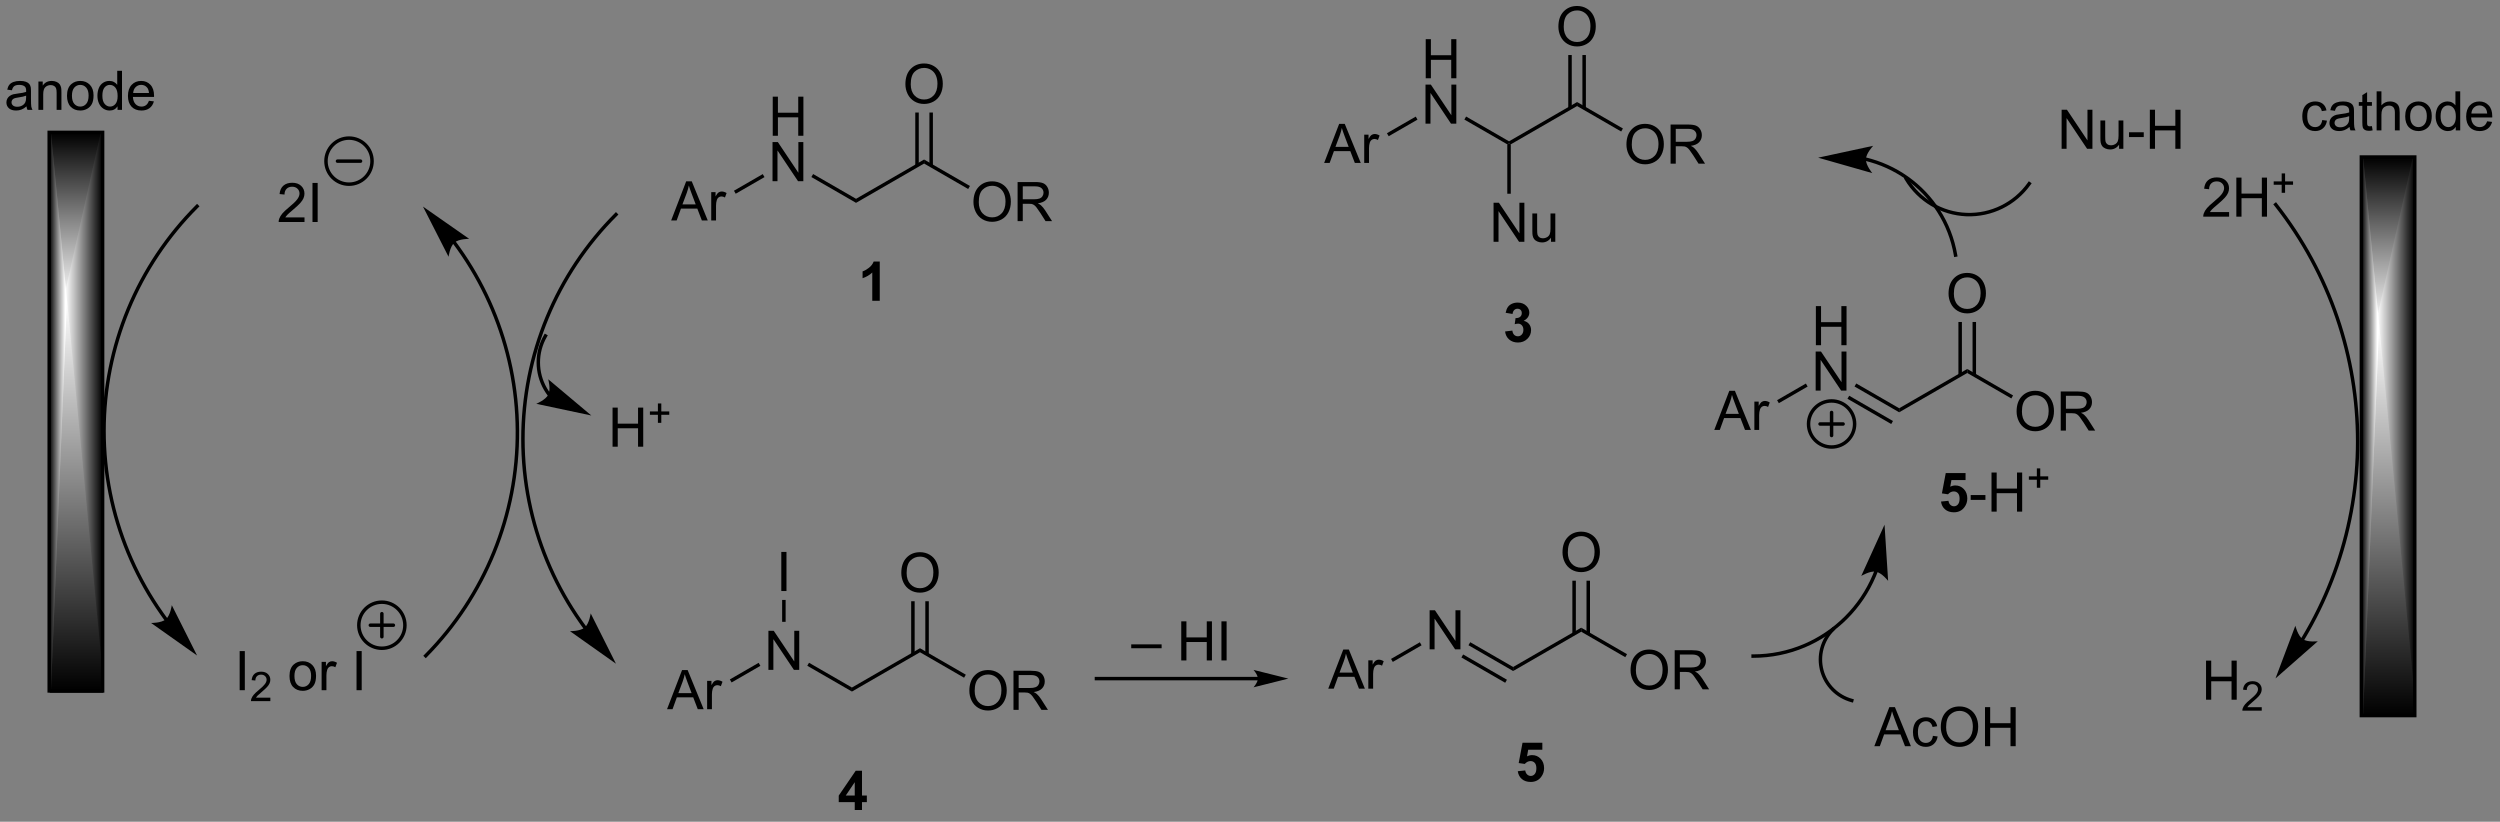 <?xml version="1.0" encoding="UTF-8"?>
<!DOCTYPE svg PUBLIC '-//W3C//DTD SVG 1.0//EN'
          'http://www.w3.org/TR/2001/REC-SVG-20010904/DTD/svg10.dtd'>
<svg stroke-dasharray="none" shape-rendering="auto" xmlns="http://www.w3.org/2000/svg" font-family="'Dialog'" text-rendering="auto" width="502" fill-opacity="1" color-interpolation="auto" color-rendering="auto" preserveAspectRatio="xMidYMid meet" font-size="12px" viewBox="0 0 502 165" fill="black" xmlns:xlink="http://www.w3.org/1999/xlink" stroke="black" image-rendering="auto" stroke-miterlimit="10" stroke-linecap="square" stroke-linejoin="miter" font-style="normal" stroke-width="1" height="165" stroke-dashoffset="0" font-weight="normal" stroke-opacity="1"
><rect x="0" y="0" width="502" height="165" fill="#808080" stroke="none"/><!--Generated by the Batik Graphics2D SVG Generator--><defs id="genericDefs"
  /><g
  ><defs id="defs1"
    ><linearGradient x1="111.757" x2="111.757" gradientUnits="userSpaceOnUse" y1="326.307" y2="301.766" id="gradient1" color-interpolation="sRGB" spreadMethod="pad"
      ><stop stop-color="white" offset="0%"
        /><stop stop-color="black" offset="100%"
      /></linearGradient
      ><linearGradient x1="111.757" x2="111.757" gradientUnits="userSpaceOnUse" y1="326.307" y2="301.766" id="gradient2" color-interpolation="sRGB" spreadMethod="pad"
      ><stop stop-color="white" offset="0%"
        /><stop stop-color="black" offset="100%"
      /></linearGradient
      ><linearGradient x1="111.757" x2="117.23" gradientUnits="userSpaceOnUse" y1="326.307" y2="326.307" id="gradient3" color-interpolation="sRGB" spreadMethod="pad"
      ><stop stop-color="white" offset="0%"
        /><stop stop-color="black" offset="100%"
      /></linearGradient
      ><linearGradient x1="111.757" x2="117.23" gradientUnits="userSpaceOnUse" y1="326.307" y2="326.307" id="gradient4" color-interpolation="sRGB" spreadMethod="pad"
      ><stop stop-color="white" offset="0%"
        /><stop stop-color="black" offset="100%"
      /></linearGradient
      ><linearGradient x1="111.757" x2="111.757" gradientUnits="userSpaceOnUse" y1="326.307" y2="383.57" id="gradient5" color-interpolation="sRGB" spreadMethod="pad"
      ><stop stop-color="white" offset="0%"
        /><stop stop-color="black" offset="100%"
      /></linearGradient
      ><linearGradient x1="111.757" x2="111.757" gradientUnits="userSpaceOnUse" y1="326.307" y2="383.57" id="gradient6" color-interpolation="sRGB" spreadMethod="pad"
      ><stop stop-color="white" offset="0%"
        /><stop stop-color="black" offset="100%"
      /></linearGradient
      ><linearGradient x1="111.757" x2="109.411" gradientUnits="userSpaceOnUse" y1="326.307" y2="326.307" id="gradient7" color-interpolation="sRGB" spreadMethod="pad"
      ><stop stop-color="white" offset="0%"
        /><stop stop-color="black" offset="100%"
      /></linearGradient
      ><linearGradient x1="111.757" x2="109.411" gradientUnits="userSpaceOnUse" y1="326.307" y2="326.307" id="gradient8" color-interpolation="sRGB" spreadMethod="pad"
      ><stop stop-color="white" offset="0%"
        /><stop stop-color="black" offset="100%"
      /></linearGradient
      ><linearGradient x1="450.4" x2="450.4" gradientUnits="userSpaceOnUse" y1="329.917" y2="305.375" id="gradient9" color-interpolation="sRGB" spreadMethod="pad"
      ><stop stop-color="white" offset="0%"
        /><stop stop-color="black" offset="100%"
      /></linearGradient
      ><linearGradient x1="450.4" x2="450.4" gradientUnits="userSpaceOnUse" y1="329.917" y2="305.375" id="gradient10" color-interpolation="sRGB" spreadMethod="pad"
      ><stop stop-color="white" offset="0%"
        /><stop stop-color="black" offset="100%"
      /></linearGradient
      ><linearGradient x1="450.4" x2="455.873" gradientUnits="userSpaceOnUse" y1="329.917" y2="329.917" id="gradient11" color-interpolation="sRGB" spreadMethod="pad"
      ><stop stop-color="white" offset="0%"
        /><stop stop-color="black" offset="100%"
      /></linearGradient
      ><linearGradient x1="450.4" x2="455.873" gradientUnits="userSpaceOnUse" y1="329.917" y2="329.917" id="gradient12" color-interpolation="sRGB" spreadMethod="pad"
      ><stop stop-color="white" offset="0%"
        /><stop stop-color="black" offset="100%"
      /></linearGradient
      ><linearGradient x1="450.4" x2="450.4" gradientUnits="userSpaceOnUse" y1="329.917" y2="387.179" id="gradient13" color-interpolation="sRGB" spreadMethod="pad"
      ><stop stop-color="white" offset="0%"
        /><stop stop-color="black" offset="100%"
      /></linearGradient
      ><linearGradient x1="450.4" x2="450.4" gradientUnits="userSpaceOnUse" y1="329.917" y2="387.179" id="gradient14" color-interpolation="sRGB" spreadMethod="pad"
      ><stop stop-color="white" offset="0%"
        /><stop stop-color="black" offset="100%"
      /></linearGradient
      ><linearGradient x1="450.4" x2="448.054" gradientUnits="userSpaceOnUse" y1="329.917" y2="329.917" id="gradient15" color-interpolation="sRGB" spreadMethod="pad"
      ><stop stop-color="white" offset="0%"
        /><stop stop-color="black" offset="100%"
      /></linearGradient
      ><linearGradient x1="450.4" x2="448.054" gradientUnits="userSpaceOnUse" y1="329.917" y2="329.917" id="gradient16" color-interpolation="sRGB" spreadMethod="pad"
      ><stop stop-color="white" offset="0%"
        /><stop stop-color="black" offset="100%"
      /></linearGradient
      ><clipPath clipPathUnits="userSpaceOnUse" id="clipPath1"
      ><path d="M0.93 1.598 L377.428 1.598 L377.428 124.728 L0.93 124.728 L0.93 1.598 Z"
      /></clipPath
      ><clipPath clipPathUnits="userSpaceOnUse" id="clipPath2"
      ><path d="M102.169 282.28 L102.169 401.986 L468.198 401.986 L468.198 282.28 Z"
      /></clipPath
      ><clipPath clipPathUnits="userSpaceOnUse" id="clipPath3"
      ><path d="M109.411 301.766 L109.411 383.57 L117.23 383.57 L117.23 301.766 Z"
      /></clipPath
      ><clipPath clipPathUnits="userSpaceOnUse" id="clipPath4"
      ><path d="M448.054 305.375 L448.054 387.179 L455.873 387.179 L455.873 305.375 Z"
      /></clipPath
    ></defs
    ><g transform="scale(1.333,1.333) translate(-0.93,-1.598) matrix(1.029,0,0,1.029,-104.161,-288.755)"
    ><path d="M109.411 301.766 L117.23 301.766 L117.23 383.57 L109.411 383.57 Z" stroke="none" clip-path="url(#clipPath3)"
    /></g
    ><g fill="url(#gradient1)" transform="matrix(1.371,0,0,1.371,-140.121,-387.137)" stroke="url(#gradient1)"
    ><path d="M111.757 326.308 L109.411 301.766 L117.23 301.766 Z" stroke="none" clip-path="url(#clipPath3)"
    /></g
    ><g fill="url(#gradient2)" stroke-width="0.51" transform="matrix(1.371,0,0,1.371,-140.121,-387.137)" stroke="url(#gradient2)"
    ><path fill="none" d="M111.757 326.308 L109.411 301.766 L117.23 301.766 Z" clip-path="url(#clipPath3)"
    /></g
    ><g fill="url(#gradient3)" transform="matrix(1.371,0,0,1.371,-140.121,-387.137)" stroke="url(#gradient3)"
    ><path d="M111.757 326.308 L117.23 301.766 L117.23 383.57 Z" stroke="none" clip-path="url(#clipPath3)"
    /></g
    ><g fill="url(#gradient4)" stroke-width="0.51" transform="matrix(1.371,0,0,1.371,-140.121,-387.137)" stroke="url(#gradient4)"
    ><path fill="none" d="M111.757 326.308 L117.23 301.766 L117.23 383.57 Z" clip-path="url(#clipPath3)"
    /></g
    ><g fill="url(#gradient5)" transform="matrix(1.371,0,0,1.371,-140.121,-387.137)" stroke="url(#gradient5)"
    ><path d="M111.757 326.308 L117.23 383.57 L109.411 383.57 Z" stroke="none" clip-path="url(#clipPath3)"
    /></g
    ><g fill="url(#gradient6)" stroke-width="0.51" transform="matrix(1.371,0,0,1.371,-140.121,-387.137)" stroke="url(#gradient6)"
    ><path fill="none" d="M111.757 326.308 L117.23 383.57 L109.411 383.57 Z" clip-path="url(#clipPath3)"
    /></g
    ><g fill="url(#gradient7)" transform="matrix(1.371,0,0,1.371,-140.121,-387.137)" stroke="url(#gradient7)"
    ><path d="M111.757 326.308 L109.411 383.57 L109.411 301.766 Z" stroke="none" clip-path="url(#clipPath3)"
    /></g
    ><g fill="url(#gradient8)" stroke-width="0.51" transform="matrix(1.371,0,0,1.371,-140.121,-387.137)" stroke="url(#gradient8)"
    ><path fill="none" d="M111.757 326.308 L109.411 383.57 L109.411 301.766 Z" clip-path="url(#clipPath3)"
    /></g
    ><g stroke-width="0.51" transform="matrix(1.371,0,0,1.371,-140.121,-387.137)"
    ><path fill="none" d="M109.411 301.766 L117.23 301.766 L117.23 383.57 L109.411 383.57 Z" clip-path="url(#clipPath2)"
    /></g
    ><g transform="matrix(1.371,0,0,1.371,-140.121,-387.137)"
    ><path d="M126.71 372.924 C126.702 372.915 126.695 372.905 126.688 372.896 C126.661 372.858 126.632 372.819 126.605 372.781 C126.549 372.705 126.493 372.628 126.438 372.551 C126.327 372.398 126.217 372.244 126.109 372.089 C125.891 371.779 125.677 371.468 125.468 371.153 C123.791 368.639 122.368 365.97 121.216 363.19 C118.914 357.631 117.695 351.622 117.695 345.486 C117.695 339.351 118.914 333.342 121.216 327.782 C123.519 322.223 126.907 317.112 131.245 312.774 L131.425 312.593 L131.065 312.233 L130.884 312.413 C126.499 316.798 123.074 321.966 120.745 327.587 C118.417 333.209 117.185 339.284 117.185 345.486 C117.185 351.688 118.417 357.764 120.745 363.386 C121.909 366.197 123.347 368.893 125.043 371.436 C125.255 371.754 125.471 372.069 125.691 372.382 C125.801 372.539 125.912 372.695 126.024 372.85 C126.08 372.928 126.136 373.005 126.192 373.082 C126.221 373.121 126.249 373.159 126.277 373.198 C126.285 373.208 126.292 373.217 126.299 373.227 L126.45 373.432 L126.861 373.13 L126.71 372.924 ZM131.065 378.38 L127.365 371.01 C127.365 371.01 127.164 372.501 126.501 373.072 C125.837 373.642 124.332 373.618 124.332 373.618 Z" stroke="none" clip-path="url(#clipPath2)"
    /></g
    ><g transform="matrix(1.371,0,0,1.371,-140.121,-387.137)"
    ><path d="M146.803 314.215 L146.803 314.892 L143.016 314.892 Q143.008 314.637 143.1 314.402 Q143.243 314.017 143.56 313.642 Q143.881 313.267 144.482 312.775 Q145.415 312.009 145.743 311.561 Q146.071 311.113 146.071 310.715 Q146.071 310.298 145.772 310.012 Q145.475 309.723 144.993 309.723 Q144.485 309.723 144.18 310.027 Q143.876 310.332 143.873 310.871 L143.149 310.798 Q143.225 309.988 143.709 309.566 Q144.193 309.142 145.008 309.142 Q145.834 309.142 146.313 309.6 Q146.795 310.056 146.795 310.73 Q146.795 311.074 146.654 311.407 Q146.514 311.738 146.185 312.105 Q145.86 312.473 145.102 313.113 Q144.469 313.644 144.29 313.834 Q144.11 314.025 143.993 314.215 L146.803 314.215 ZM147.971 314.892 L147.971 309.165 L148.728 309.165 L148.728 314.892 L147.971 314.892 Z" stroke="none" clip-path="url(#clipPath2)"
    /></g
    ><g stroke-width="0.51" transform="matrix(1.371,0,0,1.371,-140.121,-387.137)" stroke-linejoin="round" stroke-linecap="round"
    ><path fill="none" d="M153.32 309.352 C151.456 309.352 149.945 307.841 149.945 305.977 C149.945 304.113 151.456 302.602 153.32 302.602 C155.184 302.602 156.695 304.113 156.695 305.977 C156.695 307.841 155.184 309.352 153.32 309.352 M151.633 305.977 L155.008 305.977" clip-path="url(#clipPath2)"
    /></g
    ><g transform="matrix(1.371,0,0,1.371,-140.121,-387.137)"
    ><path d="M137.304 383.463 L137.304 377.736 L138.061 377.736 L138.061 383.463 L137.304 383.463 Z" stroke="none" clip-path="url(#clipPath2)"
    /></g
    ><g transform="matrix(1.371,0,0,1.371,-140.121,-387.137)"
    ><path d="M141.8 384.555 L141.8 385.063 L138.96 385.063 Q138.955 384.871 139.023 384.695 Q139.13 384.406 139.369 384.125 Q139.609 383.844 140.06 383.475 Q140.759 382.901 141.005 382.565 Q141.251 382.229 141.251 381.93 Q141.251 381.617 141.027 381.402 Q140.804 381.186 140.443 381.186 Q140.062 381.186 139.833 381.414 Q139.605 381.643 139.603 382.047 L139.06 381.992 Q139.117 381.385 139.48 381.068 Q139.843 380.75 140.455 380.75 Q141.074 380.75 141.433 381.094 Q141.794 381.436 141.794 381.942 Q141.794 382.199 141.689 382.449 Q141.583 382.697 141.337 382.973 Q141.093 383.248 140.525 383.729 Q140.05 384.127 139.916 384.27 Q139.781 384.412 139.693 384.555 L141.8 384.555 Z" stroke="none" clip-path="url(#clipPath2)"
    /></g
    ><g transform="matrix(1.371,0,0,1.371,-140.121,-387.137)"
    ><path d="M144.604 381.387 Q144.604 380.236 145.245 379.681 Q145.781 379.22 146.549 379.22 Q147.406 379.22 147.948 379.78 Q148.492 380.34 148.492 381.33 Q148.492 382.129 148.25 382.59 Q148.01 383.048 147.552 383.304 Q147.094 383.556 146.549 383.556 Q145.679 383.556 145.14 382.999 Q144.604 382.439 144.604 381.387 ZM145.328 381.387 Q145.328 382.184 145.674 382.582 Q146.023 382.978 146.549 382.978 Q147.073 382.978 147.419 382.58 Q147.768 382.181 147.768 381.364 Q147.768 380.595 147.419 380.2 Q147.07 379.801 146.549 379.801 Q146.023 379.801 145.674 380.197 Q145.328 380.59 145.328 381.387 ZM149.308 383.463 L149.308 379.314 L149.941 379.314 L149.941 379.942 Q150.183 379.502 150.387 379.361 Q150.592 379.22 150.84 379.22 Q151.194 379.22 151.561 379.447 L151.319 380.098 Q151.061 379.947 150.803 379.947 Q150.574 379.947 150.389 380.085 Q150.207 380.223 150.129 380.47 Q150.012 380.845 150.012 381.291 L150.012 383.463 L149.308 383.463 ZM154.422 383.463 L154.422 377.736 L155.179 377.736 L155.179 383.463 L154.422 383.463 Z" stroke="none" clip-path="url(#clipPath2)"
    /></g
    ><g stroke-width="0.51" transform="matrix(1.371,0,0,1.371,-140.121,-387.137)" stroke-linejoin="round" stroke-linecap="round"
    ><path fill="none" d="M158.132 377.321 C156.268 377.321 154.757 375.81 154.757 373.946 C154.757 372.082 156.268 370.571 158.132 370.571 C159.996 370.571 161.507 372.082 161.507 373.946 C161.507 375.81 159.996 377.321 158.132 377.321 M156.445 373.946 L159.82 373.946 M158.132 372.259 L158.132 375.634" clip-path="url(#clipPath2)"
    /></g
    ><g transform="matrix(1.371,0,0,1.371,-140.121,-387.137)"
    ><path d="M168.544 318.064 C168.552 318.073 168.559 318.083 168.566 318.092 C168.594 318.13 168.622 318.168 168.65 318.206 C168.707 318.283 168.763 318.359 168.819 318.435 C168.93 318.588 169.041 318.742 169.151 318.896 C169.37 319.204 169.586 319.514 169.797 319.827 C171.489 322.332 172.929 324.991 174.097 327.764 C176.434 333.31 177.689 339.311 177.726 345.447 C177.764 351.582 176.582 357.598 174.313 363.172 C172.044 368.745 168.688 373.877 164.376 378.241 L164.196 378.423 L164.56 378.781 L164.739 378.6 C169.097 374.188 172.491 369 174.785 363.364 C177.079 357.728 178.274 351.645 178.237 345.443 C178.199 339.241 176.93 333.173 174.567 327.566 C173.386 324.762 171.931 322.075 170.22 319.542 C170.006 319.226 169.788 318.911 169.566 318.6 C169.456 318.444 169.344 318.289 169.231 318.134 C169.174 318.057 169.118 317.98 169.061 317.903 C169.032 317.865 169.004 317.826 168.975 317.788 C168.968 317.778 168.961 317.769 168.954 317.759 L168.802 317.555 L168.392 317.859 L168.544 318.064 ZM164.156 312.635 L167.9 319.983 C167.9 319.983 168.092 318.49 168.752 317.915 C169.412 317.341 170.917 317.356 170.917 317.356 Z" stroke="none" clip-path="url(#clipPath2)"
    /></g
    ><g transform="matrix(1.371,0,0,1.371,-140.121,-387.137)"
    ><path d="M188.062 374.127 C188.055 374.118 188.048 374.108 188.041 374.099 C188.013 374.061 187.985 374.022 187.957 373.984 C187.901 373.908 187.846 373.831 187.79 373.754 C187.68 373.601 187.57 373.447 187.461 373.292 C187.244 372.983 187.03 372.671 186.821 372.356 C185.144 369.841 183.721 367.173 182.569 364.394 C180.266 358.834 179.048 352.825 179.048 346.689 C179.048 340.554 180.266 334.545 182.569 328.985 C184.872 323.426 188.26 318.315 192.598 313.977 L192.778 313.796 L192.417 313.435 L192.237 313.616 C187.851 318.001 184.426 323.169 182.098 328.79 C179.769 334.412 178.537 340.487 178.537 346.689 C178.537 352.892 179.769 358.967 182.098 364.589 C183.262 367.4 184.7 370.096 186.396 372.639 C186.608 372.957 186.824 373.272 187.044 373.585 C187.154 373.742 187.265 373.898 187.377 374.053 C187.433 374.131 187.489 374.208 187.545 374.285 C187.574 374.324 187.602 374.362 187.63 374.401 C187.637 374.411 187.644 374.42 187.651 374.43 L187.803 374.635 L188.214 374.333 L188.062 374.127 ZM192.417 379.583 L188.718 372.213 C188.718 372.213 188.517 373.704 187.854 374.275 C187.19 374.845 185.685 374.82 185.685 374.82 Z" stroke="none" clip-path="url(#clipPath2)"
    /></g
    ><g transform="matrix(1.371,0,0,1.371,-140.121,-387.137)"
    ><path d="M200.502 314.664 L202.702 308.937 L203.52 308.937 L205.864 314.664 L204.999 314.664 L204.333 312.93 L201.937 312.93 L201.309 314.664 L200.502 314.664 ZM202.156 312.312 L204.098 312.312 L203.499 310.726 Q203.226 310.002 203.093 309.539 Q202.984 310.088 202.786 310.633 L202.156 312.312 ZM206.372 314.664 L206.372 310.515 L207.005 310.515 L207.005 311.143 Q207.247 310.703 207.45 310.562 Q207.656 310.422 207.903 310.422 Q208.257 310.422 208.624 310.648 L208.382 311.299 Q208.124 311.148 207.867 311.148 Q207.637 311.148 207.452 311.286 Q207.27 311.424 207.192 311.672 Q207.075 312.047 207.075 312.492 L207.075 314.664 L206.372 314.664 Z" stroke="none" clip-path="url(#clipPath2)"
    /></g
    ><g transform="matrix(1.371,0,0,1.371,-140.121,-387.137)"
    ><path d="M215.38 302.26 L215.38 296.533 L216.138 296.533 L216.138 298.885 L219.115 298.885 L219.115 296.533 L219.872 296.533 L219.872 302.26 L219.115 302.26 L219.115 299.559 L216.138 299.559 L216.138 302.26 L215.38 302.26 Z" stroke="none" clip-path="url(#clipPath2)"
    /></g
    ><g transform="matrix(1.371,0,0,1.371,-140.121,-387.137)"
    ><path d="M215.349 308.91 L215.349 303.183 L216.128 303.183 L219.135 307.678 L219.135 303.183 L219.862 303.183 L219.862 308.91 L219.083 308.91 L216.076 304.41 L216.076 308.91 L215.349 308.91 Z" stroke="none" clip-path="url(#clipPath2)"
    /></g
    ><g transform="matrix(1.371,0,0,1.371,-140.121,-387.137)"
    ><path d="M209.956 310.751 L209.701 310.309 L213.917 307.875 L214.173 308.316 Z" stroke="none" clip-path="url(#clipPath2)"
    /></g
    ><g transform="matrix(1.371,0,0,1.371,-140.121,-387.137)"
    ><path d="M221.041 308.307 L221.296 307.865 L227.581 311.494 L227.581 312.084 Z" stroke="none" clip-path="url(#clipPath2)"
    /></g
    ><g transform="matrix(1.371,0,0,1.371,-140.121,-387.137)"
    ><path d="M227.581 312.084 L227.581 311.494 L237.548 305.74 L237.548 306.329 Z" stroke="none" clip-path="url(#clipPath2)"
    /></g
    ><g transform="matrix(1.371,0,0,1.371,-140.121,-387.137)"
    ><path d="M244.778 311.975 Q244.778 310.548 245.544 309.743 Q246.309 308.936 247.52 308.936 Q248.312 308.936 248.947 309.316 Q249.585 309.694 249.919 310.371 Q250.255 311.048 250.255 311.907 Q250.255 312.779 249.903 313.467 Q249.552 314.154 248.906 314.509 Q248.262 314.863 247.515 314.863 Q246.708 314.863 246.07 314.472 Q245.434 314.079 245.106 313.404 Q244.778 312.727 244.778 311.975 ZM245.559 311.985 Q245.559 313.022 246.114 313.618 Q246.671 314.212 247.512 314.212 Q248.367 314.212 248.919 313.61 Q249.473 313.009 249.473 311.904 Q249.473 311.204 249.236 310.683 Q248.999 310.162 248.544 309.876 Q248.09 309.587 247.523 309.587 Q246.718 309.587 246.137 310.142 Q245.559 310.694 245.559 311.985 ZM251.243 314.764 L251.243 309.037 L253.782 309.037 Q254.548 309.037 254.946 309.191 Q255.344 309.345 255.581 309.735 Q255.821 310.126 255.821 310.6 Q255.821 311.209 255.425 311.628 Q255.032 312.045 254.206 312.157 Q254.508 312.303 254.665 312.444 Q254.995 312.748 255.292 313.204 L256.29 314.764 L255.337 314.764 L254.579 313.571 Q254.245 313.055 254.029 312.782 Q253.816 312.509 253.647 312.399 Q253.477 312.29 253.3 312.248 Q253.173 312.22 252.878 312.22 L252.001 312.22 L252.001 314.764 L251.243 314.764 ZM252.001 311.563 L253.628 311.563 Q254.149 311.563 254.441 311.457 Q254.735 311.35 254.886 311.113 Q255.04 310.876 255.04 310.6 Q255.04 310.194 254.743 309.933 Q254.449 309.67 253.813 309.67 L252.001 309.67 L252.001 311.563 Z" stroke="none" clip-path="url(#clipPath2)"
    /></g
    ><g transform="matrix(1.371,0,0,1.371,-140.121,-387.137)"
    ><path d="M237.548 306.329 L237.548 305.74 L244.262 309.616 L244.007 310.058 Z" stroke="none" clip-path="url(#clipPath2)"
    /></g
    ><g transform="matrix(1.371,0,0,1.371,-140.121,-387.137)"
    ><path d="M234.811 294.712 Q234.811 293.285 235.577 292.48 Q236.343 291.673 237.553 291.673 Q238.345 291.673 238.981 292.053 Q239.619 292.431 239.952 293.108 Q240.288 293.785 240.288 294.644 Q240.288 295.517 239.936 296.204 Q239.585 296.892 238.939 297.246 Q238.296 297.6 237.548 297.6 Q236.741 297.6 236.103 297.209 Q235.468 296.816 235.139 296.142 Q234.811 295.464 234.811 294.712 ZM235.593 294.722 Q235.593 295.759 236.147 296.355 Q236.704 296.949 237.546 296.949 Q238.4 296.949 238.952 296.347 Q239.506 295.746 239.506 294.642 Q239.506 293.941 239.27 293.42 Q239.033 292.899 238.577 292.613 Q238.124 292.324 237.556 292.324 Q236.751 292.324 236.171 292.878 Q235.593 293.431 235.593 294.722 Z" stroke="none" clip-path="url(#clipPath2)"
    /></g
    ><g transform="matrix(1.371,0,0,1.371,-140.121,-387.137)"
    ><path d="M238.839 306.633 L238.839 298.856 L238.329 298.856 L238.329 306.633 ZM236.768 306.633 L236.768 298.856 L236.257 298.856 L236.257 306.633 Z" stroke="none" clip-path="url(#clipPath2)"
    /></g
    ><g transform="matrix(1.371,0,0,1.371,-140.121,-387.137)"
    ><path d="M199.9 386.242 L202.101 380.516 L202.919 380.516 L205.262 386.242 L204.398 386.242 L203.731 384.508 L201.335 384.508 L200.708 386.242 L199.9 386.242 ZM201.554 383.891 L203.497 383.891 L202.898 382.305 Q202.624 381.581 202.492 381.117 Q202.382 381.667 202.184 382.211 L201.554 383.891 ZM205.77 386.242 L205.77 382.094 L206.403 382.094 L206.403 382.721 Q206.645 382.281 206.848 382.141 Q207.054 382 207.302 382 Q207.656 382 208.023 382.227 L207.781 382.878 Q207.523 382.727 207.265 382.727 Q207.036 382.727 206.851 382.865 Q206.669 383.003 206.591 383.25 Q206.473 383.625 206.473 384.07 L206.473 386.242 L205.77 386.242 Z" stroke="none" clip-path="url(#clipPath2)"
    /></g
    ><g transform="matrix(1.371,0,0,1.371,-140.121,-387.137)"
    ><path d="M214.748 380.488 L214.748 374.761 L215.526 374.761 L218.534 379.256 L218.534 374.761 L219.261 374.761 L219.261 380.488 L218.482 380.488 L215.474 375.988 L215.474 380.488 L214.748 380.488 Z" stroke="none" clip-path="url(#clipPath2)"
    /></g
    ><g transform="matrix(1.371,0,0,1.371,-140.121,-387.137)"
    ><path d="M209.354 382.329 L209.099 381.887 L213.316 379.453 L213.571 379.895 Z" stroke="none" clip-path="url(#clipPath2)"
    /></g
    ><g transform="matrix(1.371,0,0,1.371,-140.121,-387.137)"
    ><path d="M220.44 379.886 L220.695 379.444 L226.98 383.073 L226.98 383.662 Z" stroke="none" clip-path="url(#clipPath2)"
    /></g
    ><g transform="matrix(1.371,0,0,1.371,-140.121,-387.137)"
    ><path d="M226.98 383.662 L226.98 383.073 L236.947 377.318 L236.947 377.907 Z" stroke="none" clip-path="url(#clipPath2)"
    /></g
    ><g transform="matrix(1.371,0,0,1.371,-140.121,-387.137)"
    ><path d="M244.177 383.553 Q244.177 382.126 244.942 381.321 Q245.708 380.514 246.919 380.514 Q247.71 380.514 248.346 380.894 Q248.984 381.272 249.317 381.949 Q249.653 382.626 249.653 383.485 Q249.653 384.358 249.302 385.045 Q248.95 385.733 248.304 386.087 Q247.661 386.441 246.913 386.441 Q246.106 386.441 245.468 386.05 Q244.833 385.657 244.505 384.983 Q244.177 384.306 244.177 383.553 ZM244.958 383.563 Q244.958 384.6 245.512 385.196 Q246.07 385.79 246.911 385.79 Q247.765 385.79 248.317 385.188 Q248.872 384.587 248.872 383.483 Q248.872 382.782 248.635 382.262 Q248.398 381.741 247.942 381.454 Q247.489 381.165 246.921 381.165 Q246.117 381.165 245.536 381.72 Q244.958 382.272 244.958 383.563 ZM250.641 386.342 L250.641 380.616 L253.18 380.616 Q253.946 380.616 254.345 380.769 Q254.743 380.923 254.98 381.313 Q255.22 381.704 255.22 382.178 Q255.22 382.788 254.824 383.207 Q254.43 383.623 253.605 383.735 Q253.907 383.881 254.063 384.022 Q254.394 384.327 254.691 384.782 L255.688 386.342 L254.735 386.342 L253.977 385.149 Q253.644 384.634 253.428 384.36 Q253.214 384.087 253.045 383.978 Q252.876 383.868 252.699 383.827 Q252.571 383.798 252.277 383.798 L251.399 383.798 L251.399 386.342 L250.641 386.342 ZM251.399 383.142 L253.027 383.142 Q253.548 383.142 253.839 383.035 Q254.133 382.928 254.285 382.691 Q254.438 382.454 254.438 382.178 Q254.438 381.772 254.141 381.512 Q253.847 381.248 253.212 381.248 L251.399 381.248 L251.399 383.142 Z" stroke="none" clip-path="url(#clipPath2)"
    /></g
    ><g transform="matrix(1.371,0,0,1.371,-140.121,-387.137)"
    ><path d="M236.947 377.907 L236.947 377.318 L243.66 381.194 L243.405 381.636 Z" stroke="none" clip-path="url(#clipPath2)"
    /></g
    ><g transform="matrix(1.371,0,0,1.371,-140.121,-387.137)"
    ><path d="M234.21 366.29 Q234.21 364.863 234.975 364.058 Q235.741 363.251 236.952 363.251 Q237.744 363.251 238.379 363.631 Q239.017 364.009 239.35 364.686 Q239.686 365.363 239.686 366.222 Q239.686 367.095 239.335 367.782 Q238.983 368.47 238.337 368.824 Q237.694 369.178 236.947 369.178 Q236.139 369.178 235.501 368.788 Q234.866 368.394 234.538 367.72 Q234.21 367.043 234.21 366.29 ZM234.991 366.3 Q234.991 367.337 235.546 367.933 Q236.103 368.527 236.944 368.527 Q237.798 368.527 238.35 367.925 Q238.905 367.324 238.905 366.22 Q238.905 365.519 238.668 364.998 Q238.431 364.478 237.975 364.191 Q237.522 363.902 236.954 363.902 Q236.15 363.902 235.569 364.457 Q234.991 365.009 234.991 366.3 Z" stroke="none" clip-path="url(#clipPath2)"
    /></g
    ><g transform="matrix(1.371,0,0,1.371,-140.121,-387.137)"
    ><path d="M238.238 378.211 L238.238 370.435 L237.727 370.435 L237.727 378.211 ZM236.166 378.211 L236.166 370.435 L235.656 370.435 L235.656 378.211 Z" stroke="none" clip-path="url(#clipPath2)"
    /></g
    ><g transform="matrix(1.371,0,0,1.371,-140.121,-387.137)"
    ><path d="M216.636 368.939 L216.636 363.212 L217.393 363.212 L217.393 368.939 L216.636 368.939 Z" stroke="none" clip-path="url(#clipPath2)"
    /></g
    ><g transform="matrix(1.371,0,0,1.371,-140.121,-387.137)"
    ><path d="M217.268 373.45 L216.758 373.45 L216.758 370.243 L217.268 370.243 Z" stroke="none" clip-path="url(#clipPath2)"
    /></g
    ><g transform="matrix(1.371,0,0,1.371,-140.121,-387.137)"
    ><path d="M286.435 381.51 L262.793 381.51 L262.538 381.51 L262.538 382.021 L262.793 382.021 L286.435 382.021 L286.69 382.021 L286.69 381.51 L286.435 381.51 ZM290.899 381.766 L285.797 380.49 C285.797 380.49 286.435 381.207 286.435 381.766 C286.435 382.324 285.797 383.041 285.797 383.041 Z" stroke="none" clip-path="url(#clipPath2)"
    /></g
    ><g transform="matrix(1.371,0,0,1.371,-140.121,-387.137)"
    ><path d="M296.742 383.235 L298.942 377.508 L299.76 377.508 L302.104 383.235 L301.239 383.235 L300.572 381.5 L298.176 381.5 L297.549 383.235 L296.742 383.235 ZM298.395 380.883 L300.338 380.883 L299.739 379.297 Q299.466 378.573 299.333 378.11 Q299.223 378.659 299.026 379.204 L298.395 380.883 ZM302.611 383.235 L302.611 379.086 L303.244 379.086 L303.244 379.714 Q303.486 379.274 303.69 379.133 Q303.895 378.993 304.143 378.993 Q304.497 378.993 304.864 379.219 L304.622 379.87 Q304.364 379.719 304.106 379.719 Q303.877 379.719 303.692 379.857 Q303.51 379.995 303.432 380.243 Q303.315 380.618 303.315 381.063 L303.315 383.235 L302.611 383.235 Z" stroke="none" clip-path="url(#clipPath2)"
    /></g
    ><g transform="matrix(1.371,0,0,1.371,-140.121,-387.137)"
    ><path d="M311.589 377.48 L311.589 371.754 L312.367 371.754 L315.375 376.248 L315.375 371.754 L316.102 371.754 L316.102 377.48 L315.323 377.48 L312.315 372.98 L312.315 377.48 L311.589 377.48 Z" stroke="none" clip-path="url(#clipPath2)"
    /></g
    ><g transform="matrix(1.371,0,0,1.371,-140.121,-387.137)"
    ><path d="M306.195 379.322 L305.94 378.88 L310.157 376.445 L310.412 376.887 Z" stroke="none" clip-path="url(#clipPath2)"
    /></g
    ><g transform="matrix(1.371,0,0,1.371,-140.121,-387.137)"
    ><path d="M317.281 376.878 L317.536 376.436 L323.821 380.065 L323.821 380.654 ZM316.245 378.672 L322.658 382.375 L322.913 381.933 L316.5 378.23 Z" stroke="none" clip-path="url(#clipPath2)"
    /></g
    ><g transform="matrix(1.371,0,0,1.371,-140.121,-387.137)"
    ><path d="M323.821 380.654 L323.821 380.065 L333.788 374.311 L333.788 374.9 Z" stroke="none" clip-path="url(#clipPath2)"
    /></g
    ><g transform="matrix(1.371,0,0,1.371,-140.121,-387.137)"
    ><path d="M341.018 380.546 Q341.018 379.118 341.783 378.314 Q342.549 377.507 343.76 377.507 Q344.551 377.507 345.187 377.887 Q345.825 378.264 346.158 378.942 Q346.494 379.618 346.494 380.478 Q346.494 381.35 346.143 382.038 Q345.791 382.725 345.145 383.079 Q344.502 383.434 343.755 383.434 Q342.947 383.434 342.309 383.043 Q341.674 382.65 341.346 381.975 Q341.018 381.298 341.018 380.546 ZM341.799 380.556 Q341.799 381.592 342.354 382.189 Q342.911 382.783 343.752 382.783 Q344.606 382.783 345.158 382.181 Q345.713 381.579 345.713 380.475 Q345.713 379.775 345.476 379.254 Q345.239 378.733 344.783 378.447 Q344.33 378.158 343.762 378.158 Q342.958 378.158 342.377 378.712 Q341.799 379.264 341.799 380.556 ZM347.483 383.335 L347.483 377.608 L350.022 377.608 Q350.787 377.608 351.186 377.762 Q351.584 377.915 351.821 378.306 Q352.061 378.697 352.061 379.171 Q352.061 379.78 351.665 380.199 Q351.272 380.616 350.446 380.728 Q350.748 380.874 350.904 381.014 Q351.235 381.319 351.532 381.775 L352.529 383.335 L351.576 383.335 L350.818 382.142 Q350.485 381.626 350.269 381.353 Q350.055 381.079 349.886 380.97 Q349.717 380.861 349.54 380.819 Q349.412 380.79 349.118 380.79 L348.24 380.79 L348.24 383.335 L347.483 383.335 ZM348.24 380.134 L349.868 380.134 Q350.389 380.134 350.68 380.027 Q350.975 379.921 351.126 379.684 Q351.279 379.447 351.279 379.171 Q351.279 378.764 350.983 378.504 Q350.688 378.241 350.053 378.241 L348.24 378.241 L348.24 380.134 Z" stroke="none" clip-path="url(#clipPath2)"
    /></g
    ><g transform="matrix(1.371,0,0,1.371,-140.121,-387.137)"
    ><path d="M333.788 374.9 L333.788 374.311 L340.501 378.187 L340.246 378.629 Z" stroke="none" clip-path="url(#clipPath2)"
    /></g
    ><g transform="matrix(1.371,0,0,1.371,-140.121,-387.137)"
    ><path d="M331.051 363.283 Q331.051 361.856 331.817 361.051 Q332.582 360.244 333.793 360.244 Q334.585 360.244 335.22 360.624 Q335.858 361.001 336.192 361.678 Q336.527 362.356 336.527 363.215 Q336.527 364.087 336.176 364.775 Q335.824 365.462 335.178 365.817 Q334.535 366.171 333.788 366.171 Q332.981 366.171 332.342 365.78 Q331.707 365.387 331.379 364.712 Q331.051 364.035 331.051 363.283 ZM331.832 363.293 Q331.832 364.329 332.387 364.926 Q332.944 365.52 333.785 365.52 Q334.639 365.52 335.192 364.918 Q335.746 364.317 335.746 363.212 Q335.746 362.512 335.509 361.991 Q335.272 361.47 334.817 361.184 Q334.363 360.895 333.796 360.895 Q332.991 360.895 332.41 361.449 Q331.832 362.001 331.832 363.293 Z" stroke="none" clip-path="url(#clipPath2)"
    /></g
    ><g transform="matrix(1.371,0,0,1.371,-140.121,-387.137)"
    ><path d="M335.079 375.203 L335.079 367.427 L334.568 367.427 L334.568 375.203 ZM333.007 375.203 L333.007 367.427 L332.497 367.427 L332.497 375.203 Z" stroke="none" clip-path="url(#clipPath2)"
    /></g
    ><g transform="matrix(1.371,0,0,1.371,-140.121,-387.137)"
    ><path d="M381.185 308.714 C383.098 311.904 386.492 313.914 390.21 314.057 L390.465 314.066 L390.484 313.556 L390.229 313.547 C386.684 313.41 383.447 311.494 381.622 308.451 L381.491 308.232 L381.054 308.495 L381.185 308.714 ZM390.21 314.057 C393.927 314.199 397.466 312.456 399.618 309.422 L399.766 309.214 L399.35 308.919 L399.202 309.127 C397.149 312.021 393.775 313.683 390.229 313.547 L389.974 313.537 L389.955 314.047 L390.21 314.057 Z" stroke="none" clip-path="url(#clipPath2)"
    /></g
    ><g transform="matrix(1.371,0,0,1.371,-140.121,-387.137)"
    ><path d="M296.14 306.243 L298.341 300.516 L299.158 300.516 L301.502 306.243 L300.637 306.243 L299.971 304.509 L297.575 304.509 L296.947 306.243 L296.14 306.243 ZM297.794 303.891 L299.736 303.891 L299.137 302.305 Q298.864 301.582 298.731 301.118 Q298.622 301.668 298.424 302.212 L297.794 303.891 ZM302.01 306.243 L302.01 302.095 L302.643 302.095 L302.643 302.722 Q302.885 302.282 303.088 302.141 Q303.294 302.001 303.541 302.001 Q303.895 302.001 304.262 302.227 L304.02 302.878 Q303.762 302.727 303.505 302.727 Q303.276 302.727 303.091 302.865 Q302.908 303.003 302.83 303.251 Q302.713 303.626 302.713 304.071 L302.713 306.243 L302.01 306.243 Z" stroke="none" clip-path="url(#clipPath2)"
    /></g
    ><g transform="matrix(1.371,0,0,1.371,-140.121,-387.137)"
    ><path d="M311.018 293.839 L311.018 288.112 L311.776 288.112 L311.776 290.464 L314.753 290.464 L314.753 288.112 L315.51 288.112 L315.51 293.839 L314.753 293.839 L314.753 291.138 L311.776 291.138 L311.776 293.839 L311.018 293.839 Z" stroke="none" clip-path="url(#clipPath2)"
    /></g
    ><g transform="matrix(1.371,0,0,1.371,-140.121,-387.137)"
    ><path d="M310.987 300.489 L310.987 294.762 L311.766 294.762 L314.774 299.257 L314.774 294.762 L315.5 294.762 L315.5 300.489 L314.721 300.489 L311.714 295.989 L311.714 300.489 L310.987 300.489 Z" stroke="none" clip-path="url(#clipPath2)"
    /></g
    ><g transform="matrix(1.371,0,0,1.371,-140.121,-387.137)"
    ><path d="M305.594 302.33 L305.339 301.888 L309.556 299.454 L309.811 299.896 Z" stroke="none" clip-path="url(#clipPath2)"
    /></g
    ><g transform="matrix(1.371,0,0,1.371,-140.121,-387.137)"
    ><path d="M316.679 299.886 L316.934 299.445 L323.219 303.073 L323.219 303.368 L322.964 303.515 Z" stroke="none" clip-path="url(#clipPath2)"
    /></g
    ><g transform="matrix(1.371,0,0,1.371,-140.121,-387.137)"
    ><path d="M323.475 303.515 L323.219 303.368 L323.219 303.073 L333.186 297.319 L333.186 297.908 Z" stroke="none" clip-path="url(#clipPath2)"
    /></g
    ><g transform="matrix(1.371,0,0,1.371,-140.121,-387.137)"
    ><path d="M340.416 303.554 Q340.416 302.127 341.182 301.322 Q341.947 300.515 343.158 300.515 Q343.95 300.515 344.585 300.895 Q345.223 301.273 345.557 301.95 Q345.893 302.627 345.893 303.486 Q345.893 304.359 345.541 305.046 Q345.19 305.734 344.544 306.088 Q343.901 306.442 343.153 306.442 Q342.346 306.442 341.708 306.051 Q341.072 305.658 340.744 304.984 Q340.416 304.307 340.416 303.554 ZM341.197 303.564 Q341.197 304.601 341.752 305.197 Q342.309 305.791 343.151 305.791 Q344.005 305.791 344.557 305.189 Q345.111 304.588 345.111 303.484 Q345.111 302.783 344.875 302.262 Q344.637 301.741 344.182 301.455 Q343.729 301.166 343.161 301.166 Q342.356 301.166 341.776 301.721 Q341.197 302.273 341.197 303.564 ZM346.881 306.343 L346.881 300.616 L349.42 300.616 Q350.186 300.616 350.584 300.77 Q350.983 300.924 351.219 301.314 Q351.459 301.705 351.459 302.179 Q351.459 302.788 351.063 303.208 Q350.67 303.624 349.844 303.736 Q350.147 303.882 350.303 304.023 Q350.634 304.327 350.93 304.783 L351.928 306.343 L350.975 306.343 L350.217 305.15 Q349.884 304.635 349.667 304.361 Q349.454 304.088 349.285 303.978 Q349.115 303.869 348.938 303.827 Q348.811 303.799 348.516 303.799 L347.639 303.799 L347.639 306.343 L346.881 306.343 ZM347.639 303.142 L349.266 303.142 Q349.787 303.142 350.079 303.036 Q350.373 302.929 350.524 302.692 Q350.678 302.455 350.678 302.179 Q350.678 301.773 350.381 301.512 Q350.087 301.249 349.451 301.249 L347.639 301.249 L347.639 303.142 Z" stroke="none" clip-path="url(#clipPath2)"
    /></g
    ><g transform="matrix(1.371,0,0,1.371,-140.121,-387.137)"
    ><path d="M333.186 297.908 L333.186 297.319 L339.9 301.195 L339.645 301.637 Z" stroke="none" clip-path="url(#clipPath2)"
    /></g
    ><g transform="matrix(1.371,0,0,1.371,-140.121,-387.137)"
    ><path d="M330.449 286.291 Q330.449 284.864 331.215 284.059 Q331.981 283.252 333.192 283.252 Q333.983 283.252 334.619 283.632 Q335.257 284.01 335.59 284.687 Q335.926 285.364 335.926 286.223 Q335.926 287.096 335.574 287.783 Q335.223 288.471 334.577 288.825 Q333.934 289.179 333.186 289.179 Q332.379 289.179 331.741 288.788 Q331.106 288.395 330.777 287.721 Q330.449 287.043 330.449 286.291 ZM331.231 286.301 Q331.231 287.338 331.785 287.934 Q332.343 288.528 333.184 288.528 Q334.038 288.528 334.59 287.926 Q335.145 287.325 335.145 286.221 Q335.145 285.52 334.908 284.999 Q334.671 284.478 334.215 284.192 Q333.762 283.903 333.194 283.903 Q332.389 283.903 331.809 284.458 Q331.231 285.01 331.231 286.301 Z" stroke="none" clip-path="url(#clipPath2)"
    /></g
    ><g transform="matrix(1.371,0,0,1.371,-140.121,-387.137)"
    ><path d="M334.477 298.212 L334.477 290.435 L333.967 290.435 L333.967 298.212 ZM332.406 298.212 L332.406 290.435 L331.895 290.435 L331.895 298.212 Z" stroke="none" clip-path="url(#clipPath2)"
    /></g
    ><g transform="matrix(1.371,0,0,1.371,-140.121,-387.137)"
    ><path d="M320.954 317.792 L320.954 312.065 L321.733 312.065 L324.74 316.56 L324.74 312.065 L325.467 312.065 L325.467 317.792 L324.688 317.792 L321.68 313.292 L321.68 317.792 L320.954 317.792 ZM329.369 317.792 L329.369 317.182 Q328.885 317.885 328.051 317.885 Q327.684 317.885 327.367 317.745 Q327.049 317.604 326.893 317.391 Q326.739 317.177 326.676 316.87 Q326.635 316.661 326.635 316.214 L326.635 313.643 L327.338 313.643 L327.338 315.943 Q327.338 316.495 327.38 316.685 Q327.447 316.964 327.661 317.122 Q327.877 317.279 328.192 317.279 Q328.51 317.279 328.786 317.117 Q329.065 316.956 329.179 316.677 Q329.294 316.396 329.294 315.865 L329.294 313.643 L329.997 313.643 L329.997 317.792 L329.369 317.792 Z" stroke="none" clip-path="url(#clipPath2)"
    /></g
    ><g transform="matrix(1.371,0,0,1.371,-140.121,-387.137)"
    ><path d="M322.964 303.515 L323.219 303.368 L323.475 303.515 L323.475 310.753 L322.964 310.753 Z" stroke="none" clip-path="url(#clipPath2)"
    /></g
    ><g transform="matrix(1.371,0,0,1.371,-140.121,-387.137)"
    ><path d="M404.153 304.172 L404.153 298.446 L404.931 298.446 L407.939 302.941 L407.939 298.446 L408.666 298.446 L408.666 304.172 L407.887 304.172 L404.879 299.672 L404.879 304.172 L404.153 304.172 ZM412.568 304.172 L412.568 303.563 Q412.084 304.266 411.25 304.266 Q410.883 304.266 410.565 304.125 Q410.248 303.985 410.091 303.771 Q409.938 303.558 409.875 303.25 Q409.834 303.042 409.834 302.594 L409.834 300.024 L410.537 300.024 L410.537 302.323 Q410.537 302.875 410.578 303.066 Q410.646 303.344 410.86 303.503 Q411.076 303.659 411.391 303.659 Q411.709 303.659 411.985 303.498 Q412.263 303.337 412.378 303.058 Q412.492 302.777 412.492 302.245 L412.492 300.024 L413.196 300.024 L413.196 304.172 L412.568 304.172 ZM414.025 302.454 L414.025 301.745 L416.184 301.745 L416.184 302.454 L414.025 302.454 ZM417.075 304.172 L417.075 298.446 L417.832 298.446 L417.832 300.797 L420.809 300.797 L420.809 298.446 L421.567 298.446 L421.567 304.172 L420.809 304.172 L420.809 301.472 L417.832 301.472 L417.832 304.172 L417.075 304.172 Z" stroke="none" clip-path="url(#clipPath2)"
    /></g
    ><g transform="matrix(1.371,0,0,1.371,-140.121,-387.137)"
    ><path d="M231.054 326.428 L229.958 326.428 L229.958 322.29 Q229.356 322.852 228.539 323.123 L228.539 322.126 Q228.968 321.985 229.471 321.594 Q229.976 321.201 230.164 320.678 L231.054 320.678 L231.054 326.428 Z" stroke="none" clip-path="url(#clipPath2)"
    /></g
    ><g transform="matrix(1.371,0,0,1.371,-140.121,-387.137)"
    ><path d="M227.391 401.014 L227.391 399.86 L225.047 399.86 L225.047 398.899 L227.531 395.264 L228.453 395.264 L228.453 398.896 L229.164 398.896 L229.164 399.86 L228.453 399.86 L228.453 401.014 L227.391 401.014 ZM227.391 398.896 L227.391 396.938 L226.075 398.896 L227.391 398.896 Z" stroke="none" clip-path="url(#clipPath2)"
    /></g
    ><g transform="matrix(1.371,0,0,1.371,-140.121,-387.137)"
    ><path d="M324.502 395.329 L325.596 395.217 Q325.643 395.587 325.872 395.806 Q326.104 396.022 326.403 396.022 Q326.747 396.022 326.984 395.743 Q327.224 395.462 327.224 394.899 Q327.224 394.373 326.986 394.11 Q326.752 393.845 326.372 393.845 Q325.901 393.845 325.526 394.264 L324.635 394.134 L325.197 391.155 L328.099 391.155 L328.099 392.181 L326.028 392.181 L325.856 393.155 Q326.224 392.97 326.606 392.97 Q327.338 392.97 327.846 393.501 Q328.354 394.032 328.354 394.881 Q328.354 395.587 327.942 396.142 Q327.385 396.902 326.393 396.902 Q325.599 396.902 325.099 396.475 Q324.599 396.048 324.502 395.329 Z" stroke="none" clip-path="url(#clipPath2)"
    /></g
    ><g transform="matrix(1.371,0,0,1.371,-140.121,-387.137)"
    ><path d="M322.643 330.922 L323.705 330.794 Q323.755 331.2 323.976 331.417 Q324.2 331.63 324.518 331.63 Q324.856 331.63 325.088 331.372 Q325.323 331.115 325.323 330.677 Q325.323 330.263 325.099 330.021 Q324.877 329.779 324.557 329.779 Q324.346 329.779 324.052 329.859 L324.174 328.966 Q324.62 328.976 324.854 328.773 Q325.088 328.568 325.088 328.226 Q325.088 327.938 324.916 327.766 Q324.745 327.594 324.458 327.594 Q324.177 327.594 323.976 327.789 Q323.778 327.984 323.737 328.359 L322.724 328.188 Q322.83 327.669 323.041 327.359 Q323.255 327.047 323.635 326.87 Q324.018 326.693 324.489 326.693 Q325.299 326.693 325.786 327.208 Q326.19 327.63 326.19 328.161 Q326.19 328.914 325.364 329.365 Q325.856 329.469 326.151 329.836 Q326.448 330.203 326.448 330.724 Q326.448 331.476 325.896 332.01 Q325.346 332.542 324.526 332.542 Q323.747 332.542 323.234 332.094 Q322.724 331.646 322.643 330.922 Z" stroke="none" clip-path="url(#clipPath2)"
    /></g
    ><g transform="matrix(1.371,0,0,1.371,-140.121,-387.137)"
    ><path d="M376.72 391.67 L378.921 385.943 L379.738 385.943 L382.082 391.67 L381.218 391.67 L380.551 389.936 L378.155 389.936 L377.527 391.67 L376.72 391.67 ZM378.374 389.318 L380.317 389.318 L379.718 387.733 Q379.444 387.009 379.311 386.545 Q379.202 387.094 379.004 387.639 L378.374 389.318 ZM385.303 390.149 L385.996 390.24 Q385.882 390.954 385.416 391.36 Q384.949 391.764 384.27 391.764 Q383.418 391.764 382.9 391.207 Q382.382 390.649 382.382 389.61 Q382.382 388.938 382.603 388.436 Q382.827 387.93 383.283 387.68 Q383.738 387.428 384.272 387.428 Q384.949 387.428 385.379 387.769 Q385.809 388.11 385.928 388.74 L385.246 388.844 Q385.147 388.428 384.9 388.217 Q384.652 388.006 384.301 388.006 Q383.77 388.006 383.436 388.386 Q383.106 388.766 383.106 389.592 Q383.106 390.428 383.426 390.808 Q383.746 391.186 384.262 391.186 Q384.676 391.186 384.952 390.933 Q385.231 390.678 385.303 390.149 ZM386.457 388.881 Q386.457 387.454 387.223 386.649 Q387.988 385.842 389.199 385.842 Q389.991 385.842 390.626 386.222 Q391.264 386.6 391.598 387.277 Q391.934 387.954 391.934 388.813 Q391.934 389.686 391.582 390.373 Q391.231 391.061 390.585 391.415 Q389.942 391.769 389.194 391.769 Q388.387 391.769 387.749 391.378 Q387.113 390.985 386.785 390.311 Q386.457 389.634 386.457 388.881 ZM387.238 388.891 Q387.238 389.928 387.793 390.524 Q388.35 391.118 389.192 391.118 Q390.046 391.118 390.598 390.516 Q391.152 389.915 391.152 388.811 Q391.152 388.11 390.916 387.589 Q390.678 387.068 390.223 386.782 Q389.77 386.493 389.202 386.493 Q388.397 386.493 387.817 387.048 Q387.238 387.6 387.238 388.891 ZM392.932 391.67 L392.932 385.943 L393.69 385.943 L393.69 388.295 L396.667 388.295 L396.667 385.943 L397.425 385.943 L397.425 391.67 L396.667 391.67 L396.667 388.969 L393.69 388.969 L393.69 391.67 L392.932 391.67 Z" stroke="none" clip-path="url(#clipPath2)"
    /></g
    ><g stroke-width="0.51" transform="matrix(1.371,0,0,1.371,-140.121,-387.137)" stroke-linejoin="round" stroke-linecap="round"
    ><path fill="none" d="M370.461 347.848 C368.597 347.848 367.086 346.337 367.086 344.473 C367.086 342.609 368.597 341.098 370.461 341.098 C372.325 341.098 373.836 342.609 373.836 344.473 C373.836 346.337 372.325 347.848 370.461 347.848 M368.773 344.473 L372.148 344.473 M370.461 342.785 L370.461 346.16" clip-path="url(#clipPath2)"
    /></g
    ><g transform="matrix(1.371,0,0,1.371,-140.121,-387.137)"
    ><path d="M353.282 345.34 L355.483 339.614 L356.301 339.614 L358.644 345.34 L357.78 345.34 L357.113 343.606 L354.717 343.606 L354.09 345.34 L353.282 345.34 ZM354.936 342.989 L356.879 342.989 L356.28 341.403 Q356.006 340.679 355.873 340.215 Q355.764 340.765 355.566 341.309 L354.936 342.989 ZM359.152 345.34 L359.152 341.192 L359.785 341.192 L359.785 341.82 Q360.027 341.379 360.23 341.239 Q360.436 341.098 360.683 341.098 Q361.038 341.098 361.405 341.325 L361.163 341.976 Q360.905 341.825 360.647 341.825 Q360.418 341.825 360.233 341.963 Q360.051 342.101 359.973 342.348 Q359.855 342.723 359.855 343.168 L359.855 345.34 L359.152 345.34 Z" stroke="none" clip-path="url(#clipPath2)"
    /></g
    ><g transform="matrix(1.371,0,0,1.371,-140.121,-387.137)"
    ><path d="M368.161 332.936 L368.161 327.209 L368.918 327.209 L368.918 329.561 L371.895 329.561 L371.895 327.209 L372.653 327.209 L372.653 332.936 L371.895 332.936 L371.895 330.236 L368.918 330.236 L368.918 332.936 L368.161 332.936 Z" stroke="none" clip-path="url(#clipPath2)"
    /></g
    ><g transform="matrix(1.371,0,0,1.371,-140.121,-387.137)"
    ><path d="M368.13 339.586 L368.13 333.859 L368.908 333.859 L371.916 338.354 L371.916 333.859 L372.642 333.859 L372.642 339.586 L371.864 339.586 L368.856 335.086 L368.856 339.586 L368.13 339.586 Z" stroke="none" clip-path="url(#clipPath2)"
    /></g
    ><g transform="matrix(1.371,0,0,1.371,-140.121,-387.137)"
    ><path d="M362.736 341.428 L362.481 340.986 L366.698 338.551 L366.953 338.993 Z" stroke="none" clip-path="url(#clipPath2)"
    /></g
    ><g transform="matrix(1.371,0,0,1.371,-140.121,-387.137)"
    ><path d="M373.821 338.984 L374.077 338.542 L380.362 342.171 L380.362 342.76 ZM372.786 340.778 L379.199 344.48 L379.454 344.038 L373.041 340.336 Z" stroke="none" clip-path="url(#clipPath2)"
    /></g
    ><g transform="matrix(1.371,0,0,1.371,-140.121,-387.137)"
    ><path d="M380.362 342.76 L380.362 342.171 L390.329 336.416 L390.329 337.006 Z" stroke="none" clip-path="url(#clipPath2)"
    /></g
    ><g transform="matrix(1.371,0,0,1.371,-140.121,-387.137)"
    ><path d="M397.558 342.651 Q397.558 341.224 398.324 340.42 Q399.09 339.612 400.301 339.612 Q401.092 339.612 401.728 339.992 Q402.366 340.37 402.699 341.047 Q403.035 341.724 403.035 342.584 Q403.035 343.456 402.683 344.143 Q402.332 344.831 401.686 345.185 Q401.043 345.539 400.295 345.539 Q399.488 345.539 398.85 345.149 Q398.215 344.755 397.887 344.081 Q397.558 343.404 397.558 342.651 ZM398.34 342.662 Q398.34 343.698 398.894 344.295 Q399.452 344.888 400.293 344.888 Q401.147 344.888 401.699 344.287 Q402.254 343.685 402.254 342.581 Q402.254 341.88 402.017 341.36 Q401.78 340.839 401.324 340.552 Q400.871 340.263 400.303 340.263 Q399.498 340.263 398.918 340.818 Q398.34 341.37 398.34 342.662 ZM404.023 345.44 L404.023 339.714 L406.562 339.714 Q407.328 339.714 407.726 339.867 Q408.125 340.021 408.362 340.412 Q408.601 340.802 408.601 341.276 Q408.601 341.886 408.206 342.305 Q407.812 342.722 406.987 342.834 Q407.289 342.979 407.445 343.12 Q407.776 343.425 408.073 343.88 L409.07 345.44 L408.117 345.44 L407.359 344.248 Q407.026 343.732 406.81 343.459 Q406.596 343.185 406.427 343.076 Q406.258 342.966 406.081 342.925 Q405.953 342.896 405.659 342.896 L404.781 342.896 L404.781 345.44 L404.023 345.44 ZM404.781 342.24 L406.409 342.24 Q406.93 342.24 407.221 342.133 Q407.515 342.026 407.666 341.789 Q407.82 341.552 407.82 341.276 Q407.82 340.87 407.523 340.61 Q407.229 340.347 406.594 340.347 L404.781 340.347 L404.781 342.24 Z" stroke="none" clip-path="url(#clipPath2)"
    /></g
    ><g transform="matrix(1.371,0,0,1.371,-140.121,-387.137)"
    ><path d="M390.329 337.006 L390.329 336.416 L397.042 340.293 L396.787 340.734 Z" stroke="none" clip-path="url(#clipPath2)"
    /></g
    ><g transform="matrix(1.371,0,0,1.371,-140.121,-387.137)"
    ><path d="M387.592 325.388 Q387.592 323.961 388.357 323.156 Q389.123 322.349 390.334 322.349 Q391.125 322.349 391.761 322.729 Q392.399 323.107 392.732 323.784 Q393.068 324.461 393.068 325.32 Q393.068 326.193 392.717 326.88 Q392.365 327.568 391.719 327.922 Q391.076 328.276 390.329 328.276 Q389.521 328.276 388.883 327.886 Q388.248 327.492 387.92 326.818 Q387.592 326.141 387.592 325.388 ZM388.373 325.399 Q388.373 326.435 388.928 327.031 Q389.485 327.625 390.326 327.625 Q391.18 327.625 391.732 327.024 Q392.287 326.422 392.287 325.318 Q392.287 324.617 392.05 324.097 Q391.813 323.576 391.357 323.289 Q390.904 323 390.336 323 Q389.532 323 388.951 323.555 Q388.373 324.107 388.373 325.399 Z" stroke="none" clip-path="url(#clipPath2)"
    /></g
    ><g transform="matrix(1.371,0,0,1.371,-140.121,-387.137)"
    ><path d="M391.62 337.309 L391.62 329.533 L391.109 329.533 L391.109 337.309 ZM389.548 337.309 L389.548 329.533 L389.038 329.533 L389.038 337.309 Z" stroke="none" clip-path="url(#clipPath2)"
    /></g
    ><g transform="matrix(1.371,0,0,1.371,-140.121,-387.137)"
    ><path d="M386.488 355.836 L387.581 355.724 Q387.628 356.093 387.857 356.312 Q388.089 356.528 388.389 356.528 Q388.732 356.528 388.969 356.25 Q389.209 355.968 389.209 355.406 Q389.209 354.88 388.972 354.617 Q388.738 354.351 388.357 354.351 Q387.886 354.351 387.511 354.771 L386.62 354.64 L387.183 351.661 L390.084 351.661 L390.084 352.687 L388.014 352.687 L387.842 353.661 Q388.209 353.476 388.592 353.476 Q389.323 353.476 389.831 354.007 Q390.339 354.539 390.339 355.388 Q390.339 356.093 389.928 356.648 Q389.37 357.409 388.378 357.409 Q387.584 357.409 387.084 356.981 Q386.584 356.554 386.488 355.836 Z" stroke="none" clip-path="url(#clipPath2)"
    /></g
    ><g transform="matrix(1.371,0,0,1.371,-140.121,-387.137)"
    ><path d="M390.835 355.591 L390.835 354.882 L392.994 354.882 L392.994 355.591 L390.835 355.591 ZM393.885 357.31 L393.885 351.583 L394.642 351.583 L394.642 353.935 L397.619 353.935 L397.619 351.583 L398.377 351.583 L398.377 357.31 L397.619 357.31 L397.619 354.609 L394.642 354.609 L394.642 357.31 L393.885 357.31 Z" stroke="none" clip-path="url(#clipPath2)"
    /></g
    ><g transform="matrix(1.371,0,0,1.371,-140.121,-387.137)"
    ><path d="M400.525 353.814 L400.525 352.637 L399.355 352.637 L399.355 352.144 L400.525 352.144 L400.525 350.976 L401.023 350.976 L401.023 352.144 L402.191 352.144 L402.191 352.637 L401.023 352.637 L401.023 353.814 L400.525 353.814 Z" stroke="none" clip-path="url(#clipPath2)"
    /></g
    ><g transform="matrix(1.371,0,0,1.371,-140.121,-387.137)"
    ><path d="M376.723 365.986 L376.722 365.988 L376.721 365.992 L376.719 365.997 L376.708 366.024 C376.702 366.041 376.694 366.06 376.688 366.078 C376.673 366.114 376.659 366.15 376.645 366.186 C376.589 366.329 376.53 366.472 376.47 366.614 C375.509 368.887 374.118 370.933 372.4 372.651 C368.964 376.087 364.217 378.214 358.97 378.214 L358.715 378.214 L358.715 378.725 L358.97 378.725 C364.353 378.725 369.229 376.543 372.76 373.012 C374.526 371.247 375.953 369.146 376.94 366.813 C377.002 366.667 377.062 366.52 377.12 366.373 C377.135 366.336 377.149 366.299 377.163 366.262 C377.17 366.243 377.178 366.225 377.185 366.207 L377.195 366.179 L377.198 366.172 L377.2 366.166 L377.2 366.165 L377.29 365.926 L376.812 365.747 L376.723 365.986 ZM378.218 359.222 L374.808 366.73 C374.808 366.73 376.095 365.949 376.956 366.107 C377.817 366.265 378.743 367.451 378.743 367.451 Z" stroke="none" clip-path="url(#clipPath2)"
    /></g
    ><g transform="matrix(1.371,0,0,1.371,-140.121,-387.137)"
    ><path d="M375.426 305.945 L375.433 305.947 L375.458 305.953 C375.492 305.961 375.526 305.97 375.56 305.978 C375.627 305.995 375.695 306.012 375.762 306.03 C375.897 306.065 376.031 306.102 376.164 306.14 C376.432 306.217 376.697 306.3 376.959 306.39 C377.483 306.569 377.998 306.773 378.501 307.001 C379.506 307.456 380.464 308.007 381.361 308.642 C384.948 311.185 387.567 315.096 388.365 319.778 L388.408 320.03 L388.911 319.944 L388.868 319.693 C388.048 314.877 385.353 310.847 381.656 308.226 C380.732 307.571 379.746 307.005 378.711 306.536 C378.193 306.301 377.664 306.091 377.123 305.907 C376.853 305.815 376.581 305.729 376.306 305.65 C376.168 305.61 376.03 305.572 375.891 305.536 C375.822 305.518 375.752 305.5 375.683 305.483 C375.648 305.474 375.613 305.466 375.578 305.457 L375.552 305.451 L375.546 305.449 L375.298 305.39 L375.178 305.886 L375.426 305.945 ZM368.491 305.469 L376.422 307.729 C376.422 307.729 375.459 306.572 375.488 305.697 C375.516 304.823 376.552 303.731 376.552 303.731 Z" stroke="none" clip-path="url(#clipPath2)"
    /></g
    ><g transform="matrix(1.371,0,0,1.371,-140.121,-387.137)"
    ><path d="M370.482 374.378 C368.841 376.009 368.194 378.39 368.786 380.627 L368.851 380.873 L369.344 380.742 L369.279 380.496 C368.734 378.436 369.33 376.242 370.841 374.74 L371.022 374.56 L370.663 374.199 L370.482 374.378 ZM368.786 380.627 C369.081 381.744 369.663 382.741 370.451 383.534 C371.24 384.327 372.233 384.916 373.348 385.219 L373.594 385.286 L373.728 384.794 L373.482 384.727 C372.453 384.448 371.538 383.904 370.813 383.174 C370.088 382.444 369.551 381.526 369.279 380.496 L369.213 380.249 L368.72 380.38 L368.786 380.627 Z" stroke="none" clip-path="url(#clipPath2)"
    /></g
    ><g transform="matrix(1.371,0,0,1.371,-140.121,-387.137)"
    ><path d="M267.885 377.318 L267.885 376.75 L272.336 376.75 L272.336 377.318 L267.885 377.318 ZM275.214 379.107 L275.214 373.38 L275.971 373.38 L275.971 375.732 L278.948 375.732 L278.948 373.38 L279.706 373.38 L279.706 379.107 L278.948 379.107 L278.948 376.406 L275.971 376.406 L275.971 379.107 L275.214 379.107 ZM281.098 379.107 L281.098 373.38 L281.855 373.38 L281.855 379.107 L281.098 379.107 Z" stroke="none" clip-path="url(#clipPath2)"
    /></g
    ><g transform="matrix(1.371,0,0,1.371,-140.121,-387.137)"
    ><path d="M448.054 305.375 L455.873 305.375 L455.873 387.179 L448.054 387.179 Z" stroke="none" clip-path="url(#clipPath4)"
    /></g
    ><g fill="url(#gradient9)" transform="matrix(1.371,0,0,1.371,-140.121,-387.137)" stroke="url(#gradient9)"
    ><path d="M450.4 329.916 L448.054 305.375 L455.873 305.375 Z" stroke="none" clip-path="url(#clipPath4)"
    /></g
    ><g fill="url(#gradient10)" stroke-width="0.51" transform="matrix(1.371,0,0,1.371,-140.121,-387.137)" stroke="url(#gradient10)"
    ><path fill="none" d="M450.4 329.916 L448.054 305.375 L455.873 305.375 Z" clip-path="url(#clipPath4)"
    /></g
    ><g fill="url(#gradient11)" transform="matrix(1.371,0,0,1.371,-140.121,-387.137)" stroke="url(#gradient11)"
    ><path d="M450.4 329.916 L455.873 305.375 L455.873 387.179 Z" stroke="none" clip-path="url(#clipPath4)"
    /></g
    ><g fill="url(#gradient12)" stroke-width="0.51" transform="matrix(1.371,0,0,1.371,-140.121,-387.137)" stroke="url(#gradient12)"
    ><path fill="none" d="M450.4 329.916 L455.873 305.375 L455.873 387.179 Z" clip-path="url(#clipPath4)"
    /></g
    ><g fill="url(#gradient13)" transform="matrix(1.371,0,0,1.371,-140.121,-387.137)" stroke="url(#gradient13)"
    ><path d="M450.4 329.916 L455.873 387.179 L448.054 387.179 Z" stroke="none" clip-path="url(#clipPath4)"
    /></g
    ><g fill="url(#gradient14)" stroke-width="0.51" transform="matrix(1.371,0,0,1.371,-140.121,-387.137)" stroke="url(#gradient14)"
    ><path fill="none" d="M450.4 329.916 L455.873 387.179 L448.054 387.179 Z" clip-path="url(#clipPath4)"
    /></g
    ><g fill="url(#gradient15)" transform="matrix(1.371,0,0,1.371,-140.121,-387.137)" stroke="url(#gradient15)"
    ><path d="M450.4 329.916 L448.054 387.179 L448.054 305.375 Z" stroke="none" clip-path="url(#clipPath4)"
    /></g
    ><g fill="url(#gradient16)" stroke-width="0.51" transform="matrix(1.371,0,0,1.371,-140.121,-387.137)" stroke="url(#gradient16)"
    ><path fill="none" d="M450.4 329.916 L448.054 387.179 L448.054 305.375 Z" clip-path="url(#clipPath4)"
    /></g
    ><g stroke-width="0.51" transform="matrix(1.371,0,0,1.371,-140.121,-387.137)"
    ><path fill="none" d="M448.054 305.375 L455.873 305.375 L455.873 387.179 L448.054 387.179 Z" clip-path="url(#clipPath2)"
    /></g
    ><g transform="matrix(1.371,0,0,1.371,-140.121,-387.137)"
    ><path d="M439.677 376.119 L439.677 376.119 L439.689 376.099 C439.695 376.089 439.702 376.078 439.708 376.067 C439.734 376.024 439.759 375.982 439.785 375.939 C440.194 375.256 440.587 374.566 440.965 373.87 C442.475 371.086 443.733 368.204 444.74 365.255 C446.754 359.36 447.763 353.203 447.765 347.045 C447.771 334.729 443.751 322.412 435.71 312.185 L435.553 311.984 L435.151 312.299 L435.309 312.5 C443.28 322.637 447.26 334.843 447.255 347.045 C447.253 353.147 446.253 359.248 444.257 365.09 C443.26 368.011 442.012 370.868 440.516 373.627 C440.142 374.316 439.752 375 439.347 375.677 C439.322 375.719 439.296 375.762 439.271 375.804 C439.265 375.815 439.258 375.825 439.252 375.836 L439.242 375.852 L439.244 375.849 L439.109 376.065 L439.542 376.336 L439.677 376.119 ZM435.48 381.738 L441.676 376.296 C441.676 376.296 440.182 376.479 439.463 375.981 C438.743 375.483 438.387 374.021 438.387 374.021 Z" stroke="none" clip-path="url(#clipPath2)"
    /></g
    ><g transform="matrix(1.371,0,0,1.371,-140.121,-387.137)"
    ><path d="M428.682 313.432 L428.682 314.109 L424.896 314.109 Q424.888 313.854 424.979 313.62 Q425.122 313.234 425.44 312.859 Q425.76 312.484 426.362 311.992 Q427.294 311.226 427.622 310.779 Q427.95 310.331 427.95 309.932 Q427.95 309.516 427.651 309.229 Q427.354 308.94 426.872 308.94 Q426.364 308.94 426.06 309.245 Q425.755 309.549 425.752 310.089 L425.028 310.016 Q425.104 309.206 425.588 308.784 Q426.073 308.359 426.888 308.359 Q427.713 308.359 428.192 308.818 Q428.674 309.273 428.674 309.948 Q428.674 310.292 428.534 310.625 Q428.393 310.956 428.065 311.323 Q427.739 311.69 426.981 312.331 Q426.349 312.862 426.169 313.052 Q425.989 313.242 425.872 313.432 L428.682 313.432 ZM429.743 314.109 L429.743 308.383 L430.501 308.383 L430.501 310.734 L433.478 310.734 L433.478 308.383 L434.235 308.383 L434.235 314.109 L433.478 314.109 L433.478 311.409 L430.501 311.409 L430.501 314.109 L429.743 314.109 Z" stroke="none" clip-path="url(#clipPath2)"
    /></g
    ><g transform="matrix(1.371,0,0,1.371,-140.121,-387.137)"
    ><path d="M436.384 310.614 L436.384 309.436 L435.214 309.436 L435.214 308.944 L436.384 308.944 L436.384 307.776 L436.882 307.776 L436.882 308.944 L438.05 308.944 L438.05 309.436 L436.882 309.436 L436.882 310.614 L436.384 310.614 Z" stroke="none" clip-path="url(#clipPath2)"
    /></g
    ><g transform="matrix(1.371,0,0,1.371,-140.121,-387.137)"
    ><path d="M425.306 384.858 L425.306 379.132 L426.064 379.132 L426.064 381.483 L429.041 381.483 L429.041 379.132 L429.798 379.132 L429.798 384.858 L429.041 384.858 L429.041 382.158 L426.064 382.158 L426.064 384.858 L425.306 384.858 Z" stroke="none" clip-path="url(#clipPath2)"
    /></g
    ><g transform="matrix(1.371,0,0,1.371,-140.121,-387.137)"
    ><path d="M433.464 385.95 L433.464 386.458 L430.625 386.458 Q430.619 386.267 430.687 386.091 Q430.795 385.802 431.033 385.521 Q431.273 385.239 431.724 384.87 Q432.423 384.296 432.67 383.96 Q432.916 383.624 432.916 383.325 Q432.916 383.013 432.691 382.798 Q432.468 382.581 432.107 382.581 Q431.726 382.581 431.498 382.81 Q431.269 383.038 431.267 383.443 L430.724 383.388 Q430.781 382.781 431.144 382.464 Q431.507 382.146 432.119 382.146 Q432.738 382.146 433.097 382.489 Q433.459 382.831 433.459 383.337 Q433.459 383.595 433.353 383.845 Q433.248 384.093 433.002 384.368 Q432.757 384.644 432.189 385.124 Q431.714 385.523 431.58 385.665 Q431.445 385.808 431.357 385.95 L433.464 385.95 Z" stroke="none" clip-path="url(#clipPath2)"
    /></g
    ><g transform="matrix(1.371,0,0,1.371,-140.121,-387.137)"
    ><path d="M106.087 297.957 Q105.696 298.291 105.334 298.429 Q104.975 298.564 104.56 298.564 Q103.876 298.564 103.508 298.231 Q103.141 297.895 103.141 297.377 Q103.141 297.072 103.279 296.819 Q103.42 296.567 103.644 296.416 Q103.868 296.262 104.149 296.184 Q104.357 296.129 104.774 296.08 Q105.626 295.978 106.029 295.837 Q106.032 295.692 106.032 295.653 Q106.032 295.223 105.834 295.048 Q105.563 294.809 105.032 294.809 Q104.537 294.809 104.3 294.983 Q104.063 295.158 103.951 295.598 L103.264 295.504 Q103.357 295.064 103.571 294.793 Q103.787 294.52 104.193 294.374 Q104.6 294.228 105.133 294.228 Q105.665 294.228 105.995 294.353 Q106.329 294.478 106.485 294.668 Q106.641 294.856 106.704 295.145 Q106.74 295.325 106.74 295.793 L106.74 296.731 Q106.74 297.712 106.784 297.973 Q106.829 298.231 106.962 298.47 L106.227 298.47 Q106.118 298.252 106.087 297.957 ZM106.029 296.387 Q105.646 296.543 104.881 296.653 Q104.446 296.715 104.266 296.793 Q104.087 296.871 103.987 297.022 Q103.891 297.173 103.891 297.356 Q103.891 297.637 104.105 297.825 Q104.318 298.012 104.727 298.012 Q105.133 298.012 105.448 297.835 Q105.766 297.658 105.915 297.348 Q106.029 297.111 106.029 296.645 L106.029 296.387 ZM107.83 298.47 L107.83 294.322 L108.463 294.322 L108.463 294.91 Q108.918 294.228 109.783 294.228 Q110.158 294.228 110.471 294.363 Q110.786 294.496 110.942 294.715 Q111.098 294.934 111.161 295.236 Q111.2 295.431 111.2 295.918 L111.2 298.47 L110.497 298.47 L110.497 295.947 Q110.497 295.517 110.413 295.304 Q110.333 295.09 110.124 294.965 Q109.916 294.837 109.635 294.837 Q109.184 294.837 108.859 295.124 Q108.533 295.408 108.533 296.205 L108.533 298.47 L107.83 298.47 ZM112.016 296.395 Q112.016 295.244 112.657 294.689 Q113.193 294.228 113.962 294.228 Q114.818 294.228 115.36 294.788 Q115.904 295.348 115.904 296.337 Q115.904 297.137 115.662 297.598 Q115.422 298.056 114.964 298.312 Q114.506 298.564 113.962 298.564 Q113.092 298.564 112.553 298.007 Q112.016 297.447 112.016 296.395 ZM112.74 296.395 Q112.74 297.192 113.087 297.59 Q113.435 297.986 113.962 297.986 Q114.485 297.986 114.831 297.587 Q115.18 297.189 115.18 296.371 Q115.18 295.603 114.831 295.207 Q114.482 294.809 113.962 294.809 Q113.435 294.809 113.087 295.205 Q112.74 295.598 112.74 296.395 ZM119.418 298.47 L119.418 297.947 Q119.025 298.564 118.26 298.564 Q117.762 298.564 117.346 298.291 Q116.931 298.017 116.702 297.528 Q116.473 297.035 116.473 296.4 Q116.473 295.778 116.679 295.272 Q116.887 294.767 117.301 294.499 Q117.715 294.228 118.228 294.228 Q118.603 294.228 118.895 294.387 Q119.189 294.543 119.372 294.798 L119.372 292.744 L120.072 292.744 L120.072 298.47 L119.418 298.47 ZM117.197 296.4 Q117.197 297.197 117.533 297.593 Q117.869 297.986 118.325 297.986 Q118.786 297.986 119.109 297.608 Q119.431 297.231 119.431 296.457 Q119.431 295.606 119.103 295.207 Q118.775 294.809 118.293 294.809 Q117.825 294.809 117.51 295.192 Q117.197 295.575 117.197 296.4 ZM124.016 297.134 L124.743 297.223 Q124.571 297.861 124.105 298.212 Q123.641 298.564 122.92 298.564 Q122.008 298.564 121.475 298.004 Q120.943 297.442 120.943 296.431 Q120.943 295.384 121.482 294.806 Q122.021 294.228 122.881 294.228 Q123.712 294.228 124.237 294.796 Q124.766 295.361 124.766 296.387 Q124.766 296.45 124.764 296.575 L121.67 296.575 Q121.709 297.259 122.055 297.624 Q122.404 297.986 122.922 297.986 Q123.31 297.986 123.584 297.783 Q123.857 297.58 124.016 297.134 ZM121.709 295.996 L124.024 295.996 Q123.977 295.473 123.758 295.212 Q123.422 294.806 122.889 294.806 Q122.404 294.806 122.073 295.132 Q121.743 295.455 121.709 295.996 Z" stroke="none" clip-path="url(#clipPath2)"
    /></g
    ><g transform="matrix(1.371,0,0,1.371,-140.121,-387.137)"
    ><path d="M442.324 299.957 L443.017 300.048 Q442.902 300.762 442.436 301.168 Q441.97 301.572 441.29 301.572 Q440.438 301.572 439.92 301.014 Q439.402 300.457 439.402 299.418 Q439.402 298.746 439.623 298.243 Q439.847 297.738 440.303 297.488 Q440.759 297.236 441.293 297.236 Q441.97 297.236 442.399 297.577 Q442.829 297.918 442.949 298.548 L442.267 298.652 Q442.168 298.236 441.92 298.025 Q441.673 297.814 441.321 297.814 Q440.79 297.814 440.457 298.194 Q440.126 298.574 440.126 299.4 Q440.126 300.236 440.446 300.616 Q440.767 300.993 441.282 300.993 Q441.696 300.993 441.972 300.741 Q442.251 300.486 442.324 299.957 ZM446.324 300.965 Q445.933 301.298 445.571 301.436 Q445.212 301.572 444.798 301.572 Q444.113 301.572 443.746 301.238 Q443.378 300.902 443.378 300.384 Q443.378 300.079 443.517 299.827 Q443.657 299.574 443.881 299.423 Q444.105 299.269 444.386 299.191 Q444.595 299.137 445.011 299.087 Q445.863 298.986 446.267 298.845 Q446.269 298.699 446.269 298.66 Q446.269 298.23 446.071 298.056 Q445.8 297.816 445.269 297.816 Q444.774 297.816 444.537 297.991 Q444.3 298.165 444.188 298.605 L443.501 298.512 Q443.595 298.072 443.808 297.801 Q444.024 297.527 444.43 297.382 Q444.837 297.236 445.371 297.236 Q445.902 297.236 446.233 297.361 Q446.566 297.486 446.722 297.676 Q446.878 297.863 446.941 298.152 Q446.977 298.332 446.977 298.801 L446.977 299.738 Q446.977 300.72 447.022 300.98 Q447.066 301.238 447.199 301.478 L446.464 301.478 Q446.355 301.259 446.324 300.965 ZM446.267 299.394 Q445.884 299.551 445.118 299.66 Q444.683 299.723 444.503 299.801 Q444.324 299.879 444.225 300.03 Q444.128 300.181 444.128 300.363 Q444.128 300.644 444.342 300.832 Q444.555 301.019 444.964 301.019 Q445.371 301.019 445.686 300.842 Q446.003 300.665 446.152 300.355 Q446.267 300.118 446.267 299.652 L446.267 299.394 ZM449.601 300.848 L449.703 301.47 Q449.406 301.533 449.171 301.533 Q448.789 301.533 448.578 301.413 Q448.367 301.29 448.281 301.092 Q448.195 300.894 448.195 300.262 L448.195 297.876 L447.679 297.876 L447.679 297.329 L448.195 297.329 L448.195 296.301 L448.895 295.879 L448.895 297.329 L449.601 297.329 L449.601 297.876 L448.895 297.876 L448.895 300.301 Q448.895 300.603 448.932 300.689 Q448.968 300.775 449.052 300.827 Q449.138 300.876 449.294 300.876 Q449.411 300.876 449.601 300.848 ZM450.29 301.478 L450.29 295.751 L450.993 295.751 L450.993 297.806 Q451.485 297.236 452.235 297.236 Q452.696 297.236 453.035 297.418 Q453.376 297.598 453.522 297.918 Q453.668 298.238 453.668 298.848 L453.668 301.478 L452.964 301.478 L452.964 298.848 Q452.964 298.322 452.735 298.082 Q452.509 297.84 452.089 297.84 Q451.777 297.84 451.501 298.004 Q451.227 298.165 451.11 298.444 Q450.993 298.72 450.993 299.207 L450.993 301.478 L450.29 301.478 ZM454.476 299.402 Q454.476 298.251 455.117 297.697 Q455.653 297.236 456.421 297.236 Q457.278 297.236 457.82 297.796 Q458.364 298.355 458.364 299.345 Q458.364 300.144 458.122 300.605 Q457.882 301.064 457.424 301.319 Q456.966 301.572 456.421 301.572 Q455.552 301.572 455.013 301.014 Q454.476 300.454 454.476 299.402 ZM455.2 299.402 Q455.2 300.199 455.546 300.598 Q455.895 300.993 456.421 300.993 Q456.945 300.993 457.291 300.595 Q457.64 300.197 457.64 299.379 Q457.64 298.611 457.291 298.215 Q456.942 297.816 456.421 297.816 Q455.895 297.816 455.546 298.212 Q455.2 298.605 455.2 299.402 ZM461.878 301.478 L461.878 300.954 Q461.485 301.572 460.72 301.572 Q460.222 301.572 459.805 301.298 Q459.392 301.025 459.162 300.535 Q458.933 300.043 458.933 299.408 Q458.933 298.785 459.139 298.28 Q459.347 297.775 459.761 297.507 Q460.175 297.236 460.688 297.236 Q461.063 297.236 461.355 297.394 Q461.649 297.551 461.832 297.806 L461.832 295.751 L462.532 295.751 L462.532 301.478 L461.878 301.478 ZM459.657 299.408 Q459.657 300.204 459.993 300.6 Q460.329 300.993 460.785 300.993 Q461.246 300.993 461.568 300.616 Q461.892 300.238 461.892 299.465 Q461.892 298.613 461.563 298.215 Q461.235 297.816 460.753 297.816 Q460.285 297.816 459.97 298.199 Q459.657 298.582 459.657 299.408 ZM466.476 300.142 L467.203 300.23 Q467.031 300.868 466.565 301.22 Q466.101 301.572 465.38 301.572 Q464.468 301.572 463.934 301.012 Q463.403 300.449 463.403 299.439 Q463.403 298.392 463.942 297.814 Q464.481 297.236 465.341 297.236 Q466.171 297.236 466.697 297.803 Q467.226 298.368 467.226 299.394 Q467.226 299.457 467.224 299.582 L464.13 299.582 Q464.169 300.267 464.515 300.632 Q464.864 300.993 465.382 300.993 Q465.77 300.993 466.044 300.79 Q466.317 300.587 466.476 300.142 ZM464.169 299.004 L466.484 299.004 Q466.437 298.48 466.218 298.22 Q465.882 297.814 465.349 297.814 Q464.864 297.814 464.533 298.139 Q464.203 298.462 464.169 299.004 Z" stroke="none" clip-path="url(#clipPath2)"
    /></g
    ><g transform="matrix(1.371,0,0,1.371,-140.121,-387.137)"
    ><path d="M182.891 340.087 L182.891 340.087 L182.88 340.073 C182.874 340.065 182.868 340.057 182.861 340.048 C182.66 339.787 182.474 339.511 182.307 339.22 C181.636 338.058 181.3 336.761 181.3 335.465 C181.3 334.169 181.636 332.872 182.307 331.71 L182.434 331.489 L181.992 331.234 L181.865 331.455 C181.149 332.695 180.79 334.08 180.79 335.465 C180.79 336.85 181.149 338.235 181.865 339.475 C182.044 339.785 182.242 340.08 182.457 340.36 C182.464 340.369 182.47 340.377 182.477 340.386 L182.487 340.399 L182.487 340.399 L182.643 340.601 L183.047 340.289 L182.891 340.087 ZM188.811 343.23 L182.498 337.924 C182.498 337.924 182.903 339.374 182.52 340.16 C182.136 340.947 180.744 341.519 180.744 341.519 Z" stroke="none" clip-path="url(#clipPath2)"
    /></g
    ><g transform="matrix(1.371,0,0,1.371,-140.121,-387.137)"
    ><path d="M191.92 347.801 L191.92 342.074 L192.678 342.074 L192.678 344.426 L195.654 344.426 L195.654 342.074 L196.412 342.074 L196.412 347.801 L195.654 347.801 L195.654 345.101 L192.678 345.101 L192.678 347.801 L191.92 347.801 Z" stroke="none" clip-path="url(#clipPath2)"
    /></g
    ><g transform="matrix(1.371,0,0,1.371,-140.121,-387.137)"
    ><path d="M198.561 344.306 L198.561 343.128 L197.391 343.128 L197.391 342.636 L198.561 342.636 L198.561 341.468 L199.059 341.468 L199.059 342.636 L200.227 342.636 L200.227 343.128 L199.059 343.128 L199.059 344.306 L198.561 344.306 Z" stroke="none" clip-path="url(#clipPath2)"
    /></g
  ></g
></svg
>
